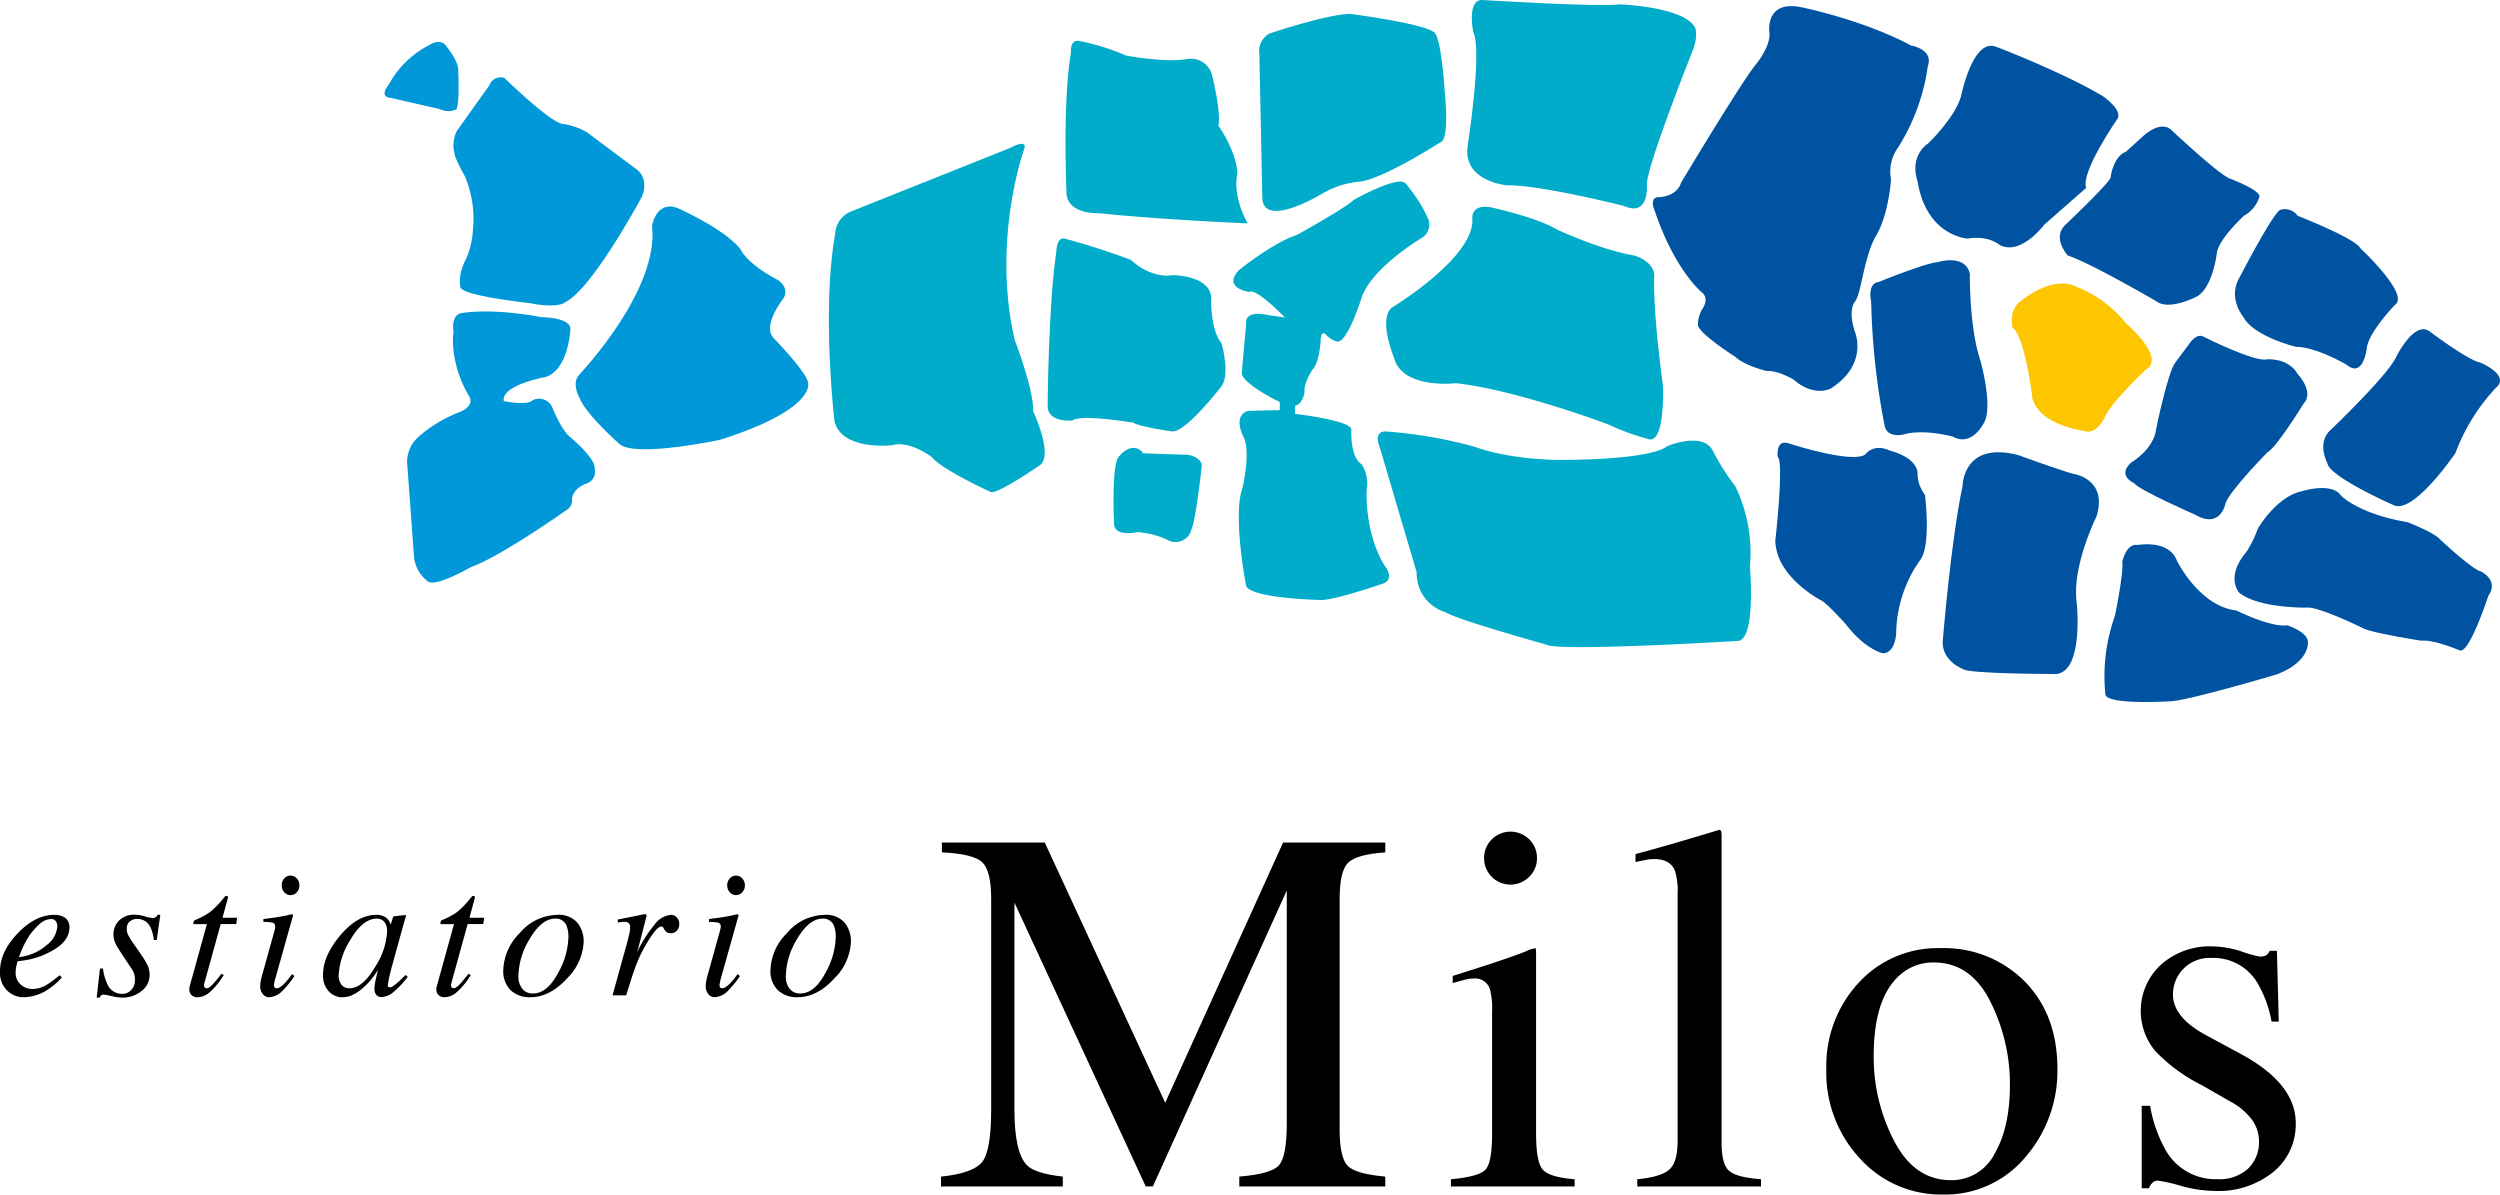 <svg xmlns="http://www.w3.org/2000/svg" width="430.343" height="205.623" viewBox="0 0 430.343 205.623">
  <g id="milos-logo-color" transform="translate(-54.37 -53.881)">
    <path id="Path_41" data-name="Path 41" d="M130.359,71.672s-2.03,0-.256-2.295a16.441,16.441,0,0,1,6.929-6.761s1.854-1.306,2.877.071c0,0,2.189,2.577,2.136,4.219,0,0,.309,6.214-.38,6.788a3.3,3.3,0,0,1-2.78-.071Z" transform="translate(-8.801 -0.959)" fill="#0098d8"/>
    <path id="Path_42" data-name="Path 42" d="M143,82.1a5.537,5.537,0,0,1,.371-3.893l5.6-7.856a2.073,2.073,0,0,1,2.569-1.306s7.741,7.529,9.992,7.917a11.441,11.441,0,0,1,4.334,1.509s7.865,5.9,8.3,6.205c0,0,2.445,1.386,1.068,4.846,0,0-8.553,15.9-13.125,18.086,0,0-1.006,1.253-6.293.2,0,0-11.739-1.262-11.81-2.754,0,0-.556-1.827.874-4.652a13.885,13.885,0,0,0,1.262-5.093,18.616,18.616,0,0,0-1.395-9.356C144.743,85.928,142.924,82.654,143,82.1Z" transform="translate(-10.377 -1.764)" fill="#0098d8"/>
    <path id="Path_43" data-name="Path 43" d="M179.783,97.443s.688-4.272,4.272-3.08c0,0,8.041,3.513,10.936,7.105,0,0,.936,2.445,6.346,5.278,0,0,2.136,1.192,1.13,3.133,0,0-3.645,4.528-1.889,6.788,0,0,6.355,6.479,6.09,8.094,0,0,.944,4.466-15.2,9.559,0,0-14.7,3.142-17.327.688,0,0-5.667-4.961-6.849-7.909,0,0-1.386-2.392-.124-3.9C167.152,123.19,181.1,108.67,179.783,97.443Z" transform="translate(-13.174 -4.726)" fill="#0098d8"/>
    <path id="Path_44" data-name="Path 44" d="M141.748,118.062s-.556-3.089,1.695-3.2c0,0,4.7-.883,13.5.75,0,0,5.464,0,4.9,2.392,0,0-.371,6.717-4.272,7.909,0,0-7.67,1.386-7.167,4.14,0,0,4.025.821,4.9-.115a2.479,2.479,0,0,1,3.451,1.192s1.386,3.575,2.957,5.022c0,0,4.643,3.769,4.343,5.6a2.1,2.1,0,0,1-1.262,2.445s-2.816.812-2.639,3.142a1.94,1.94,0,0,1-1,1.5s-11.254,7.97-16.462,9.815c0,0-6.17,3.575-7.414,2.383a5.986,5.986,0,0,1-2.33-4.272l-1.192-16.276a5.843,5.843,0,0,1,1.889-4.219,23.494,23.494,0,0,1,6.849-4.21s3.142-1.015,1.889-2.948C144.387,129.122,141.06,123.888,141.748,118.062Z" transform="translate(-9.316 -7.127)" fill="#0098d8"/>
    <path id="Path_45" data-name="Path 45" d="M217.114,97.385a4.324,4.324,0,0,1,2.639-3.778l27.38-10.936s3.142-1.756,2.516.132c0,0-5.649,15.588-1.633,32.923,0,0,3.389,8.8,3.133,12.181,0,0,3.531,7.423,1.262,9.294,0,0-7.414,5.155-8.544,4.652,0,0-8.288-3.76-10.168-6.02,0,0-3.778-2.9-6.8-2.021,0,0-8.677,1.006-9.921-4.148C216.991,129.673,214.722,110.7,217.114,97.385Z" transform="translate(-18.968 -3.291)" fill="#00acc9"/>
    <path id="Path_46" data-name="Path 46" d="M263.106,63.87s-.238-2.26,1.395-2.012a38.788,38.788,0,0,1,8.032,2.507s6.54,1.262,10.433.636a3.767,3.767,0,0,1,4.4,2.63s1.633,6.408,1.112,8.8c0,0,3.151,4.4,3.284,8.3,0,0-1.024,3.389,1.748,8.535,0,0-14.82-.618-25.632-1.756,0,0-5.022.265-5.525-3.133C262.364,88.364,261.605,72.661,263.106,63.87Z" transform="translate(-24.383 -0.934)" fill="#00acc9"/>
    <path id="Path_47" data-name="Path 47" d="M260.189,102.561s0-2.507,1.5-2.136c0,0,5.287,1.377,11.324,3.654,0,0,3.266,3.266,7.282,2.63,0,0,6.029,0,6.54,3.645,0,0-.247,5.658,1.765,8.041,0,0,1.748,5.773-.265,7.776,0,0-6.037,7.794-8.288,7.423,0,0-5.525-.75-6.655-1.509,0,0-9.056-1.509-10.433-.371,0,0-4.519.5-4.272-2.772C258.68,128.953,258.812,111.741,260.189,102.561Z" transform="translate(-23.974 -5.457)" fill="#00acc9"/>
    <path id="Path_48" data-name="Path 48" d="M272.51,142.668s2.26-2.886,4.148-.5l7.661.247s2.507.388,2.392,2.012c0,0-1.006,9.294-1.757,10.795a2.818,2.818,0,0,1-3.778,2.021,14.093,14.093,0,0,0-5.534-1.509s-3.91.883-4.025-1.386C271.628,154.354,271.116,143.8,272.51,142.668Z" transform="translate(-25.482 -10.249)" fill="#00acc9"/>
    <path id="Path_49" data-name="Path 49" d="M299.966,63.491a3.427,3.427,0,0,1,1.748-3.522s9.674-3.266,13.831-3.389c0,0,13.7,1.765,14.7,3.389,0,0,1.024.883,1.642,10.186,0,0,.883,8.032-.75,8.535,0,0-10.177,6.532-14.078,6.788a15.411,15.411,0,0,0-6.408,2.136s-10.177,6.152-10.177.5Z" transform="translate(-28.815 -0.317)" fill="#00acc9"/>
    <path id="Path_50" data-name="Path 50" d="M297.62,108.294s-4.652-.636-1.765-3.751c0,0,5.914-4.775,9.93-6.037,0,0,8.421-4.652,9.806-6.037,0,0,7.538-4.263,8.924-2.9a26.829,26.829,0,0,1,3.893,6.046,2.709,2.709,0,0,1-.883,3.257s-8.791,5.146-10.557,10.433c0,0-2.383,7.67-4.149,7.538a3.865,3.865,0,0,1-2.021-1.253s-.874-.883-.874,1.253c0,0-.256,3.769-1.377,4.766,0,0-1.624,2.524-1.386,3.893,0,0-.247,2.03-1.633,2.392v1.386s9.921,1.139,9.683,2.763c0,0-.256,4.66,1.757,5.9a6.06,6.06,0,0,1,.891,4.281s-.5,7.167,3,13.063c0,0,2.136,2.507-.38,3.275,0,0-8.412,2.877-10.565,2.754,0,0-11.8-.247-12.807-2.383,0,0-2.392-12.2-.618-16.965,0,0,1.5-6.408.106-8.809,0,0-1.88-3.637.891-4.4l5.4-.124v-1.395s-6.788-3.266-6.532-5.146l.75-8.288s-.618-2.507,3.9-1.509l2.754.38C303.772,112.708,298.873,107.544,297.62,108.294Z" transform="translate(-28.225 -4.156)" fill="#00acc9"/>
    <path id="Path_51" data-name="Path 51" d="M341.542,59.405s-1.13-5.525,1.492-5.525c0,0,20.239,1.253,23.752.75,0,0,11.069.388,12.949,4.016,0,0,.627,1.518-.5,4.157,0,0-8.279,20.734-7.794,23.117,0,0,.38,5.393-4.016,3.389,0,0-14.582-3.663-20.107-3.531,0,0-7.4-.618-6.77-6.523C340.545,79.274,343.167,62.557,341.542,59.405Z" transform="translate(-33.575 0)" fill="#00acc9"/>
    <path id="Path_52" data-name="Path 52" d="M339.546,96.443s-.494-2.763,3.151-2.145c0,0,7.679,1.642,11.316,3.778,0,0,7.414,3.522,13.452,4.528,0,0,3.389.989,3.389,3.513,0,0-.38,4.9,1.5,18.96,0,0,.38,9.436-2.268,9.18a42.058,42.058,0,0,1-7.282-2.639s-15.694-5.9-26.109-7.044c0,0-9.312,1.147-10.689-4.519,0,0-2.763-6.655-.256-8.535C325.741,111.519,339.687,103.1,339.546,96.443Z" transform="translate(-31.72 -4.732)" fill="#00acc9"/>
    <path id="Path_53" data-name="Path 53" d="M323.414,140.774s-1.253-2.754,1.006-2.754a79.212,79.212,0,0,1,15.323,2.639s4.908,2,13.717,2.251c0,0,16.073.247,19.463-2.374,0,0,6.02-2.524,7.785.75a40.08,40.08,0,0,0,3.893,6.161,26.19,26.19,0,0,1,2.524,13.822s1.121,12.816-2.154,12.816c0,0-30.893,1.889-32.923.627,0,0-15.561-4.343-17.344-5.587a6.944,6.944,0,0,1-4.943-6.849Z" transform="translate(-31.529 -9.873)" fill="#00acc9"/>
    <path id="Path_54" data-name="Path 54" d="M376.763,89.5s-.371-1.527.892-1.527c0,0,3.16,0,3.919-2.524,0,0,10.654-17.768,12.94-20.425,0,0,2.4-2.913,2.277-5.208,0,0-1.006-5.826,5.455-4.555,0,0,10.654,2.154,18.9,6.593,0,0,3.928.636,2.9,3.548a35.48,35.48,0,0,1-5.075,13.946,7.115,7.115,0,0,0-1.262,5.578s-.362,5.781-2.445,9.444a.427.427,0,0,1-.106.185c-2.154,3.681-2.533,10.009-3.663,11.4,0,0-1.271,1.271,0,5.19,0,0,2.41,5.6-4.193,9.771,0,0-2.78,1.527-6.337-1.527,0,0-2.648-1.642-4.7-1.509,0,0-3.681-.883-5.314-2.4,0,0-6.585-4.193-6.479-5.587a5.4,5.4,0,0,1,.9-2.913s1.006-1.527-.124-2.551C385.263,104.465,380.312,100.546,376.763,89.5Z" transform="translate(-37.824 -0.141)" fill="#0053a1"/>
    <path id="Path_55" data-name="Path 55" d="M400.995,142.62s-.38-3.054,1.9-2.286c0,0,10.91,3.557,13.178,1.9,0,0,1.4-2.021,4.3-.627,0,0,4.449,1,4.7,3.8a6.125,6.125,0,0,0,1.28,3.787s1.139,8.88-.883,11.3a22.32,22.32,0,0,0-4.069,12.3s0,3.548-2.277,3.681c0,0-3.045-.636-6.346-4.952,0,0-3.292-3.681-4.307-4.175,0,0-7.732-3.937-7.882-10.265C400.589,157.078,402.133,143.511,400.995,142.62Z" transform="translate(-40.624 -10.13)" fill="#0053a1"/>
    <path id="Path_56" data-name="Path 56" d="M436.655,147.914s0-7.856,9.621-5.34c0,0,5.852,2.163,9.25,3.178,0,0,6.232.75,4.193,7.361,0,0-4.3,8.632-3.416,14.838,0,0,1.262,11.651-3.425,12.3,0,0-15.72,0-16.223-.891,0,0-3.425-1.262-3.425-4.572C433.23,174.791,434.616,157.42,436.655,147.914Z" transform="translate(-44.456 -10.349)" fill="#0053a1"/>
    <path id="Path_57" data-name="Path 57" d="M419.272,111.807s-.759-3.169,1.271-3.425c0,0,8.12-3.292,10.142-3.416,0,0,4.81-1.527,5.57,2.021,0,0-.124,9.136,1.792,14.838,0,0,2.4,8.368.494,11.033,0,0-2.012,3.919-5.19,2.145,0,0-4.952-1.395-8.5-.38,0,0-2.922.759-3.292-1.633A124.621,124.621,0,0,1,419.272,111.807Z" transform="translate(-42.801 -5.956)" fill="#0053a1"/>
    <path id="Path_58" data-name="Path 58" d="M428.28,86.112s-1.633-4.06,1.915-6.585c0,0,4.422-4.2,5.57-8.006,0,0,2.03-10.389,6.205-8.482,0,0,11.3,4.307,18.271,8.482,0,0,3.531,2.427,2.4,3.937,0,0-6.337,9.136-5.331,11.81l-7.2,6.32s-3.937,5.34-7.617,3.557c0,0-1.907-1.774-5.6-1.147C436.9,96,429.807,95.618,428.28,86.112Z" transform="translate(-43.831 -1.047)" fill="#0053a1"/>
    <path id="Path_59" data-name="Path 59" d="M457.457,100.769s-2.922-3.178-.247-5.455c0,0,7.353-6.973,7.609-7.988,0,0,.388-3.548,2.657-4.44L470.4,80.22s3.036-2.913,4.943-1.006c0,0,8.509,7.988,10.151,8.359,0,0,5.075,1.915,4.952,3.045a5.573,5.573,0,0,1-2.674,3.3s-4.546,4.175-4.687,6.593c0,0-.768,6.329-3.8,7.485,0,0-4.457,2.277-6.6.636C472.683,108.633,461.376,102.031,457.457,100.769Z" transform="translate(-47.137 -2.897)" fill="#0053a1"/>
    <path id="Path_60" data-name="Path 60" d="M446.852,116.788s-.777-3.045,1.386-4.572c0,0,5.472-4.7,9.771-2.41a20.279,20.279,0,0,1,8.359,6.214s6.991,5.967,3.416,7.988c0,0-5.693,5.322-6.955,7.979,0,0-1.527,3.425-3.681,2.542,0,0-7.609-.891-8.88-5.578C450.268,128.96,449,118.315,446.852,116.788Z" transform="translate(-46.038 -6.489)" fill="#fdc600"/>
    <path id="Path_61" data-name="Path 61" d="M470.36,144.737s-3.028-1.28-.5-3.548c0,0,3.937-2.277,4.307-5.843,0,0,2.03-9.886,3.31-11.4l2.542-3.416s1.13-1.659,2.286-1.015c0,0,8.747,4.431,10.892,3.91,0,0,3.681-.362,5.34,2.542,0,0,2.9,3.045,1.006,5.075,0,0-4.687,7.617-6.214,8.368,0,0-6.355,6.461-7.22,8.738,0,0-.768,4.572-5.208,2.03C480.89,150.183,471.119,145.875,470.36,144.737Z" transform="translate(-48.635 -7.684)" fill="#0053a1"/>
    <path id="Path_62" data-name="Path 62" d="M467.853,163.075s.635-3.3,2.674-2.922c0,0,5.314-1.006,6.717,2.666,0,0,3.8,7.847,10.257,8.606,0,0,5.834,2.939,8.747,2.551,0,0,3.7,1.139,3.557,3.045,0,0,.256,3.3-5.446,5.437,0,0-14.6,4.316-18,4.581,0,0-11.536.75-11.422-1.262a30.75,30.75,0,0,1,1.659-13.452C466.591,172.325,468.109,164.964,467.853,163.075Z" transform="translate(-48.159 -12.455)" fill="#0053a1"/>
    <path id="Path_63" data-name="Path 63" d="M491.652,113.18s-2.683-3.169-.653-6.717c0,0,5.587-10.768,6.982-11.66a2.718,2.718,0,0,1,3.045,1.006s10.018,3.928,10.777,5.578c0,0,8.624,8,5.967,9.771,0,0-4.307,4.44-4.81,7.22,0,0-.521,5.578-3.557,3.045,0,0-5.2-3.045-8.615-3.045C500.77,118.379,493.418,116.614,491.652,113.18Z" transform="translate(-51.145 -4.787)" fill="#0053a1"/>
    <path id="Path_64" data-name="Path 64" d="M494.158,156.069s3.178-5.57,7.609-6.461c0,0,5.075-1.633,6.726.759,0,0,3.045,3.169,11.413,4.563,0,0,4.669,1.783,5.7,3.045,0,0,5.57,5.208,6.973,5.446,0,0,3.16,1.527,1.262,4.184,0,0-3.3,10.151-4.943,9.391,0,0-4.563-1.915-6.593-1.651,0,0-8.756-1.386-10.018-2.154,0,0-6.726-3.3-9.268-3.548,0,0-8.491.247-12.039-2.542,0,0-2.533-2.666,1.262-7.105A20.979,20.979,0,0,0,494.158,156.069Z" transform="translate(-51.135 -11.169)" fill="#0053a1"/>
    <path id="Path_65" data-name="Path 65" d="M508.175,141.163s-1.765-3.169.247-5.446c0,0,9.974-9.471,11.563-12.816,0,0,3.107-6.382,5.781-4.44,0,0,6.532,4.943,8.712,5.367,0,0,5.278,2.163,2.683,4.352a33.594,33.594,0,0,0-6.955,11.227s-7.211,10.636-10.654,8.959C519.561,148.374,508.519,143.511,508.175,141.163Z" transform="translate(-53.166 -7.535)" fill="#0053a1"/>
    <g id="Group_7" data-name="Group 7" transform="translate(54.37 196.738)">
      <path id="Path_66" data-name="Path 66" d="M237.88,275.7c3.663-.371,6.037-1.218,7.079-2.507s1.562-4.29,1.562-9V227.9c0-3.222-.512-5.349-1.536-6.3-1.015-.98-3.328-1.545-6.947-1.712V218.19h17.706l20.734,44.8,20.292-44.8h17.591v1.695c-3.319.238-5.455.83-6.417,1.8s-1.439,3.036-1.439,6.214v39.72c0,3.266.485,5.358,1.439,6.276s3.1,1.509,6.417,1.8v1.7H289.233v-1.7c3.654-.3,5.931-.936,6.823-1.942s1.35-3.4,1.35-7.176V226.443L274.352,277.39h-1.227l-22.6-48.855v35.642q0,7.322,2.127,9.542c.927.971,2.992,1.624,6.2,1.977v1.7H237.889v-1.7Z" transform="translate(-75.903 -216.019)"/>
      <path id="Path_67" data-name="Path 67" d="M337.32,275.905q4.674-.424,5.887-1.58c.812-.777,1.209-2.869,1.209-6.285V247.078a13.062,13.062,0,0,0-.388-3.937,2.66,2.66,0,0,0-2.772-1.792,5.79,5.79,0,0,0-.953.079c-.309.062-1.192.291-2.666.7v-1.218l1.907-.609q7.719-2.423,10.768-3.663a5.336,5.336,0,0,1,1.589-.512,2.419,2.419,0,0,1,.088.644v31.3q0,4.978,1.2,6.232c.794.847,2.613,1.377,5.437,1.606v1.245h-21.3v-1.245Zm7.026-58.485a4.571,4.571,0,0,1,6.461-.026,4.42,4.42,0,0,1,1.333,3.257,4.347,4.347,0,0,1-1.333,3.186,4.537,4.537,0,0,1-7.767-3.186A4.457,4.457,0,0,1,344.346,217.42Z" transform="translate(-87.571 -215.77)"/>
      <path id="Path_68" data-name="Path 68" d="M373.621,275.866q4.065-.384,5.517-1.659c.962-.839,1.439-2.507,1.439-4.969V226.825a11.671,11.671,0,0,0-.494-4.166c-.583-1.289-1.774-1.907-3.575-1.907a6.841,6.841,0,0,0-1.35.132c-.485.088-1.095.221-1.827.38v-1.377q5.945-1.576,14.37-4.157a.364.364,0,0,1,.38.247,6.167,6.167,0,0,1,.062,1.147v52.4c0,2.542.441,4.166,1.324,4.916s2.692,1.209,5.464,1.421v1.245h-21.3v-1.245Z" transform="translate(-91.797 -215.73)"/>
      <path id="Path_69" data-name="Path 69" d="M416.065,244.792a18.439,18.439,0,0,1,14.22-6,19.492,19.492,0,0,1,14.352,5.675c3.778,3.8,5.684,8.844,5.684,15.138a22.649,22.649,0,0,1-5.508,15.155A17.951,17.951,0,0,1,430.55,281.2a18.752,18.752,0,0,1-14.2-6.179,21.685,21.685,0,0,1-5.808-15.5A21.011,21.011,0,0,1,416.065,244.792Zm7.008-1.253c-2.93,2.666-4.378,7.264-4.378,13.822a31.212,31.212,0,0,0,3.513,14.6q3.509,6.766,9.762,6.77a8.276,8.276,0,0,0,7.529-4.537q2.648-4.528,2.648-11.872a31.62,31.62,0,0,0-3.372-14.334q-3.363-6.726-9.736-6.735A8.533,8.533,0,0,0,423.074,243.539Z" transform="translate(-96.163 -218.436)"/>
      <path id="Path_70" data-name="Path 70" d="M472.01,265.882h1.465a23.338,23.338,0,0,0,2.719,7.714,9.872,9.872,0,0,0,8.941,4.925,7.271,7.271,0,0,0,5.19-1.809A6.29,6.29,0,0,0,492.214,272a6.429,6.429,0,0,0-1.086-3.548,11.117,11.117,0,0,0-3.866-3.31l-4.89-2.807a29,29,0,0,1-7.962-5.817,10.811,10.811,0,0,1,.953-14.943,12.623,12.623,0,0,1,8.765-3.133,17.17,17.17,0,0,1,5.066.874,21.751,21.751,0,0,0,3.125.883,2.039,2.039,0,0,0,1.13-.229,1.854,1.854,0,0,0,.618-.768H495.3l.318,12.19h-1.236a20.443,20.443,0,0,0-2.392-6.585,8.792,8.792,0,0,0-7.935-4.369,6.343,6.343,0,0,0-4.863,1.88,6.224,6.224,0,0,0-1.783,4.431c0,2.683,2.021,5.075,6.037,7.167l5.764,3.116q9.334,5.084,9.33,11.81a10.553,10.553,0,0,1-3.848,8.429,15.1,15.1,0,0,1-10.071,3.275,22.751,22.751,0,0,1-5.923-.9,27.347,27.347,0,0,0-3.91-.883,1.226,1.226,0,0,0-.918.38,2.544,2.544,0,0,0-.6.936h-1.245V265.882Z" transform="translate(-103.358 -218.395)"/>
      <path id="Path_71" data-name="Path 71" d="M57.424,235.469c2.03-2.118,4.122-3.169,6.285-3.169a3.112,3.112,0,0,1,1.907.53,1.964,1.964,0,0,1,.706,1.651c0,1.465-.856,2.719-2.586,3.769a13.968,13.968,0,0,1-5.437,1.924l-.883.106a9.146,9.146,0,0,0-.265,1,4.547,4.547,0,0,0-.088.936,2.6,2.6,0,0,0,.891,2.092,3.047,3.047,0,0,0,2.092.75,4.716,4.716,0,0,0,2.436-.768,20.447,20.447,0,0,0,2.136-1.589l.4.353a9.7,9.7,0,0,1-1.986,1.8,7.819,7.819,0,0,1-4.572,1.624,3.981,3.981,0,0,1-2.851-1.147,4.253,4.253,0,0,1-1.236-3.283C54.361,239.785,55.385,237.6,57.424,235.469Zm4.961,2.048a4.44,4.44,0,0,0,1.854-3.213,1.493,1.493,0,0,0-.274-.936.951.951,0,0,0-.812-.344,2.941,2.941,0,0,0-1.96.847,12.33,12.33,0,0,0-1.721,1.915,15.352,15.352,0,0,0-1.289,2.392c-.185.406-.353.874-.556,1.395A8.659,8.659,0,0,0,62.385,237.517Z" transform="translate(-54.37 -217.674)"/>
      <path id="Path_72" data-name="Path 72" d="M73.786,241.539H74.3a9.517,9.517,0,0,0,.794,2.754,2.688,2.688,0,0,0,2.507,1.6,2.068,2.068,0,0,0,1.571-.662,2.419,2.419,0,0,0,.636-1.757,3.019,3.019,0,0,0-.159-1.095,3.122,3.122,0,0,0-.388-.768L77.988,239.7c-.75-1.139-1.245-1.907-1.43-2.295a3.821,3.821,0,0,1-.45-1.757,3.408,3.408,0,0,1,.962-2.366,3.6,3.6,0,0,1,2.719-1.006,5.8,5.8,0,0,1,1.721.282,6.2,6.2,0,0,0,1.315.274,1,1,0,0,0,.574-.141,2.292,2.292,0,0,0,.335-.415h.45l-.627,4.343h-.494a6.527,6.527,0,0,0-.6-2.224A2.451,2.451,0,0,0,80.132,233a1.891,1.891,0,0,0-1.192.424,1.488,1.488,0,0,0-.53,1.245,2.343,2.343,0,0,0,.229,1.086,16.4,16.4,0,0,0,1.068,1.695l1.086,1.562A14.885,14.885,0,0,1,81.986,241a3.755,3.755,0,0,1,.353,1.642,3.445,3.445,0,0,1-1.4,2.772,5.19,5.19,0,0,1-3.336,1.13,9.189,9.189,0,0,1-1.8-.256,11.141,11.141,0,0,0-1.35-.265.784.784,0,0,0-.45.115,1.406,1.406,0,0,0-.274.406H73.23Z" transform="translate(-56.583 -217.672)"/>
      <path id="Path_73" data-name="Path 73" d="M91.308,244.444a1.887,1.887,0,0,1,.053-.309l2.957-10.68H92a1.1,1.1,0,0,1,.062-.512.6.6,0,0,1,.318-.221,13.364,13.364,0,0,0,2.418-1.3,14.726,14.726,0,0,0,2.357-2.4l.247-.291c.018-.044.062-.071.115-.106a.3.3,0,0,1,.15-.026.207.207,0,0,1,.265.247,1.013,1.013,0,0,1-.009.168L97,232.36h2.533l-.168,1.094H96.692L93.85,243.738a.67.67,0,0,0,.044.521.414.414,0,0,0,.415.238c.265,0,.636-.256,1.121-.786.274-.291.741-.865,1.395-1.7l.406.229-.229.3a11.656,11.656,0,0,1-2.321,2.745,3.181,3.181,0,0,1-1.907.759,1.44,1.44,0,0,1-1.13-.4,1.323,1.323,0,0,1-.353-.927C91.29,244.638,91.3,244.55,91.308,244.444Z" transform="translate(-58.702 -217.24)"/>
      <path id="Path_74" data-name="Path 74" d="M110.706,231.332a.125.125,0,0,1,.071.141l-3.072,10.954a8.463,8.463,0,0,0-.221,1.033.837.837,0,0,0,.1.406c.044.115.177.168.388.168.353,0,.812-.3,1.386-.891A15.644,15.644,0,0,0,110.6,241.6l.406.335-.15.221a16.672,16.672,0,0,1-1.907,2.321,3.493,3.493,0,0,1-2.3,1.1,1.363,1.363,0,0,1-1.1-.556,2,2,0,0,1-.433-1.3,4.977,4.977,0,0,1,.062-.786c.035-.221.115-.556.221-.98l2.189-7.865c.026-.132.044-.247.071-.335.009-.115.026-.212.026-.318q0-.556-.4-.688a7,7,0,0,0-1.624-.124v-.5c.839-.106,1.448-.194,1.809-.238.38-.062.741-.115,1.121-.185.485-.071.953-.177,1.386-.274A1.911,1.911,0,0,1,110.706,231.332Zm-1.448-3.822a1.708,1.708,0,0,1-.433-1.192,1.739,1.739,0,0,1,.433-1.192,1.373,1.373,0,0,1,1.068-.477,1.409,1.409,0,0,1,1.086.477,1.713,1.713,0,0,1,.45,1.192,1.687,1.687,0,0,1-.45,1.209,1.471,1.471,0,0,1-1.086.477A1.42,1.42,0,0,1,109.259,227.51Z" transform="translate(-60.324 -216.777)"/>
      <path id="Path_75" data-name="Path 75" d="M128.376,232.91a2.045,2.045,0,0,1,.556.874l.079.212.344-1.121a1.568,1.568,0,0,1,.106-.265c.035-.053.106-.071.229-.079l1.774-.194c.088,0,.15.018.168.053a.32.32,0,0,1-.009.2,2.261,2.261,0,0,0-.088.3c-.026.079-.071.185-.115.335l-1.509,5.455c-.327,1.192-.618,2.207-.839,3.072a23.682,23.682,0,0,0-.556,2.622.417.417,0,0,0,.1.318.556.556,0,0,0,.291.079.7.7,0,0,0,.318-.079c.106-.062.229-.159.4-.274l.274-.2c.071-.071.185-.159.282-.256q.172-.132.4-.344l1-.971.371.327a16.474,16.474,0,0,1-2.63,2.754,3.28,3.28,0,0,1-1.88.724,1.074,1.074,0,0,1-.909-.388,1.527,1.527,0,0,1-.318-.989,8.4,8.4,0,0,1,.212-1.571c.141-.68.265-1.253.406-1.721-.194.3-.5.75-.936,1.342a12.319,12.319,0,0,1-1.6,1.7,7.407,7.407,0,0,1-2.136,1.386,4.487,4.487,0,0,1-1.536.274,3.115,3.115,0,0,1-2.251-1.006,3.933,3.933,0,0,1-1.006-2.9q0-3.191,2.9-6.664,3.005-3.614,6.223-3.61A2.612,2.612,0,0,1,128.376,232.91Zm-.494.556a1.7,1.7,0,0,0-1.245-.521c-1.668,0-3.222,1.289-4.669,3.831a12.351,12.351,0,0,0-1.9,5.808,2.553,2.553,0,0,0,.521,1.8,1.728,1.728,0,0,0,1.306.556q2.3,0,4.449-3.707a12.11,12.11,0,0,0,2.048-6.134A2.347,2.347,0,0,0,127.881,233.466Z" transform="translate(-61.761 -217.675)"/>
      <path id="Path_76" data-name="Path 76" d="M139.479,244.444a.979.979,0,0,1,.071-.309l2.957-10.68h-2.321a1.292,1.292,0,0,1,.053-.512.6.6,0,0,1,.309-.221,13.61,13.61,0,0,0,2.436-1.3,16.007,16.007,0,0,0,2.339-2.4l.247-.291a.443.443,0,0,1,.115-.106.3.3,0,0,1,.15-.026.645.645,0,0,1,.212.044.47.47,0,0,1,.044.2,1.014,1.014,0,0,1-.009.168l-.918,3.345h2.551l-.185,1.094h-2.674l-2.842,10.283a.813.813,0,0,0,.044.521.419.419,0,0,0,.424.238c.256,0,.636-.256,1.112-.786.282-.291.733-.865,1.412-1.7l.388.229-.212.3a11.445,11.445,0,0,1-2.33,2.745,3.139,3.139,0,0,1-1.9.759,1.449,1.449,0,0,1-1.139-.4,1.355,1.355,0,0,1-.344-.927C139.47,244.638,139.479,244.55,139.479,244.444Z" transform="translate(-64.356 -217.24)"/>
      <path id="Path_77" data-name="Path 77" d="M165.292,233.669a5.171,5.171,0,0,1,1.068,3.231,9.459,9.459,0,0,1-2.877,6.355c-1.977,2.154-4.078,3.222-6.32,3.222a4.659,4.659,0,0,1-3.372-1.209,4.577,4.577,0,0,1-1.271-3.442,9.359,9.359,0,0,1,2.842-6.4,8.575,8.575,0,0,1,6.3-3.116A4.249,4.249,0,0,1,165.292,233.669Zm-9.524,11.316a2.208,2.208,0,0,0,1.871.847c1.668,0,3.151-1.262,4.449-3.769a13.159,13.159,0,0,0,1.642-5.931,5.134,5.134,0,0,0-.274-1.854,1.965,1.965,0,0,0-1.977-1.333c-1.571,0-3.054,1.165-4.413,3.5a12.579,12.579,0,0,0-1.942,6.443A3.356,3.356,0,0,0,155.768,244.985Z" transform="translate(-65.887 -217.675)"/>
      <path id="Path_78" data-name="Path 78" d="M179.62,232.256a.773.773,0,0,1,.053.247,1.26,1.26,0,0,0-.044.177l-1.553,6.046.353-.777a21.268,21.268,0,0,1,2.577-3.91,3.974,3.974,0,0,1,2.816-1.757,1.325,1.325,0,0,1,1.1.477,1.593,1.593,0,0,1,.388,1.086,1.629,1.629,0,0,1-.388,1.13,1.279,1.279,0,0,1-1.068.459,1.234,1.234,0,0,1-.715-.185,1.492,1.492,0,0,1-.388-.433l-.185-.335a.746.746,0,0,0-.132-.159.535.535,0,0,0-.212-.035c-.4,0-.98.538-1.721,1.651a26.255,26.255,0,0,0-2.03,3.592,32.223,32.223,0,0,0-1.192,3.116c-.274.812-.636,1.977-1.1,3.486H173.83l2.56-9.268c.141-.521.256-1,.344-1.412a5.758,5.758,0,0,0,.124-1.024,1.011,1.011,0,0,0-.229-.715,1.113,1.113,0,0,0-.786-.229,3.054,3.054,0,0,0-.459.026c-.177.018-.406.053-.653.071v-.5l.618-.115c.794-.159,1.659-.335,2.6-.521.936-.2,1.43-.291,1.483-.291A.321.321,0,0,1,179.62,232.256Z" transform="translate(-68.387 -217.657)"/>
      <path id="Path_79" data-name="Path 79" d="M197.586,231.332a.108.108,0,0,1,.071.141l-3.072,10.954a7.63,7.63,0,0,0-.212,1.033.837.837,0,0,0,.1.406c.053.115.177.168.388.168.344,0,.8-.3,1.386-.891a15.647,15.647,0,0,0,1.245-1.545l.406.335-.15.221a17.177,17.177,0,0,1-1.924,2.321,3.439,3.439,0,0,1-2.295,1.1,1.375,1.375,0,0,1-1.1-.556,2.163,2.163,0,0,1-.433-1.3,4.977,4.977,0,0,1,.062-.786c.044-.221.115-.556.221-.98l2.189-7.865c.026-.132.053-.247.071-.335a1.375,1.375,0,0,0,.044-.318.634.634,0,0,0-.415-.688,6.821,6.821,0,0,0-1.606-.124v-.5c.83-.106,1.439-.194,1.809-.238.371-.062.741-.115,1.121-.185.485-.071.936-.177,1.368-.274A1.922,1.922,0,0,1,197.586,231.332Zm-1.448-3.822a1.715,1.715,0,0,1-.441-1.192,1.746,1.746,0,0,1,.441-1.192,1.4,1.4,0,0,1,1.068-.477,1.378,1.378,0,0,1,1.077.477,1.72,1.72,0,0,1,.459,1.192,1.694,1.694,0,0,1-.459,1.209,1.427,1.427,0,0,1-2.145-.018Z" transform="translate(-70.518 -216.777)"/>
      <path id="Path_80" data-name="Path 80" d="M217.42,233.669a5.111,5.111,0,0,1,1.059,3.231,9.446,9.446,0,0,1-2.869,6.355c-1.977,2.154-4.078,3.222-6.32,3.222a4.681,4.681,0,0,1-3.381-1.209,4.515,4.515,0,0,1-1.28-3.442,9.305,9.305,0,0,1,2.86-6.4,8.546,8.546,0,0,1,6.3-3.116A4.26,4.26,0,0,1,217.42,233.669ZM207.9,244.985a2.231,2.231,0,0,0,1.871.847c1.677,0,3.151-1.262,4.44-3.769a13.068,13.068,0,0,0,1.651-5.931,5.134,5.134,0,0,0-.274-1.854,1.943,1.943,0,0,0-1.96-1.333c-1.571,0-3.036,1.165-4.413,3.5a12.663,12.663,0,0,0-1.942,6.443A3.242,3.242,0,0,0,207.9,244.985Z" transform="translate(-72.002 -217.675)"/>
    </g>
  </g>
</svg>
